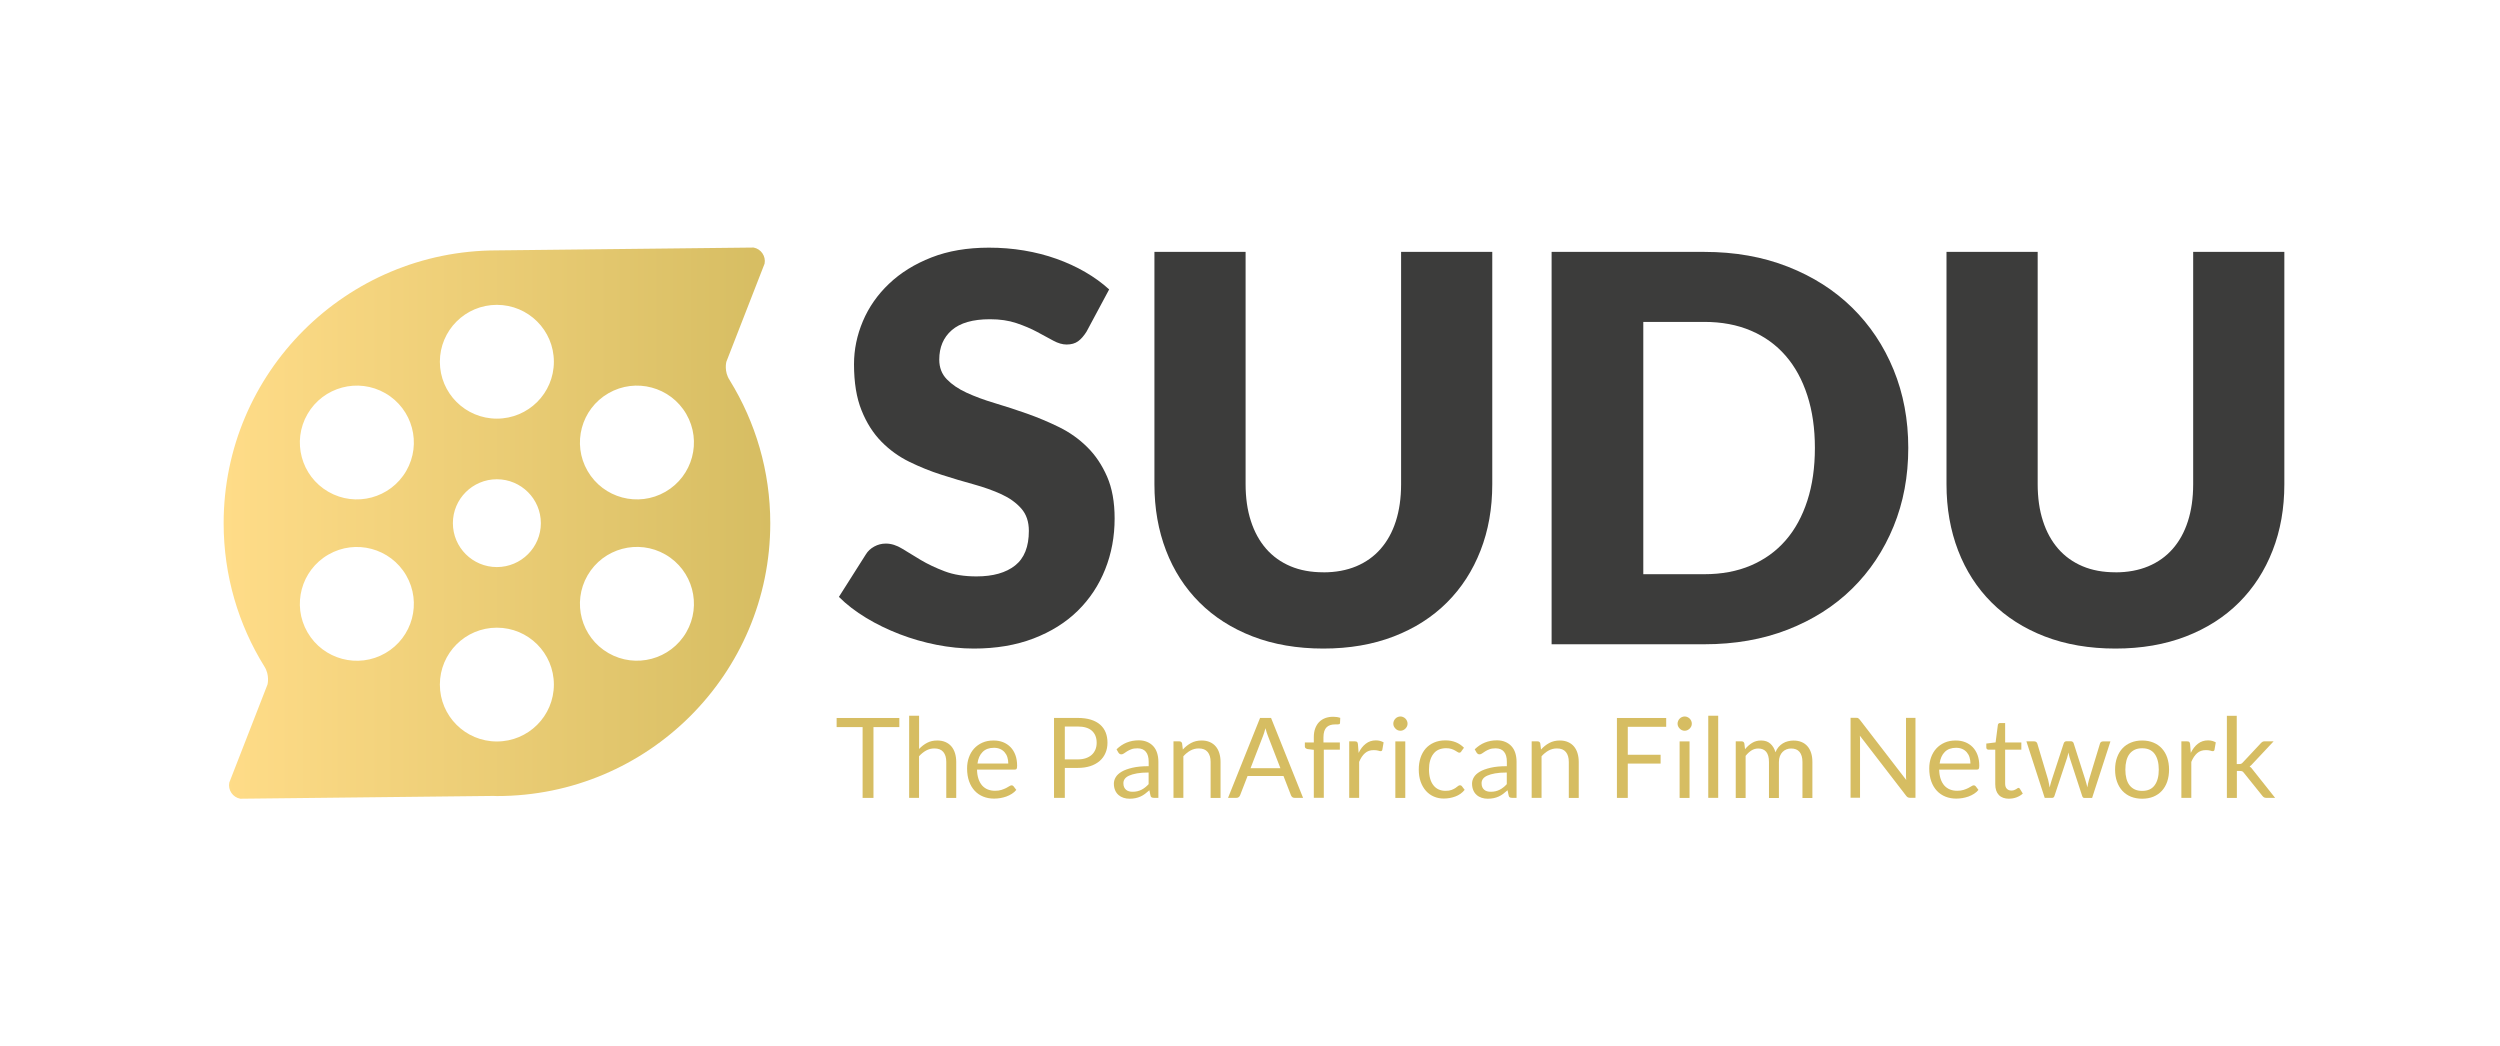 <svg width="313" height="131" viewBox="0 0 313 131" fill="none" xmlns="http://www.w3.org/2000/svg">
<rect width="313" height="131" fill="white"/>
<g clip-path="url(#clip0_754_276)">
<path d="M136.037 41.515C135.702 42.052 135.346 42.459 134.975 42.728C134.604 42.996 134.124 43.134 133.542 43.134C133.025 43.134 132.465 42.974 131.868 42.648C131.272 42.321 130.595 41.958 129.839 41.551C129.082 41.145 128.224 40.782 127.256 40.455C126.288 40.128 125.183 39.968 123.946 39.968C121.807 39.968 120.214 40.426 119.166 41.333C118.118 42.241 117.595 43.475 117.595 45.022C117.595 46.01 117.907 46.83 118.54 47.484C119.173 48.138 119.995 48.697 121.021 49.169C122.047 49.641 123.218 50.076 124.535 50.468C125.852 50.861 127.198 51.296 128.573 51.783C129.948 52.269 131.294 52.836 132.611 53.482C133.927 54.128 135.099 54.963 136.124 55.98C137.15 56.989 137.972 58.224 138.605 59.669C139.238 61.121 139.551 62.864 139.551 64.912C139.551 67.185 139.158 69.305 138.365 71.288C137.579 73.263 136.437 74.991 134.939 76.465C133.44 77.939 131.592 79.094 129.402 79.936C127.205 80.778 124.71 81.2 121.923 81.2C120.395 81.2 118.831 81.04 117.245 80.728C115.659 80.415 114.124 79.972 112.633 79.399C111.149 78.825 109.752 78.15 108.442 77.358C107.133 76.567 105.998 75.695 105.03 74.73L108.406 69.407C108.653 69 109.003 68.673 109.454 68.427C109.905 68.18 110.385 68.056 110.909 68.056C111.585 68.056 112.269 68.274 112.953 68.695C113.637 69.124 114.415 69.596 115.281 70.111C116.147 70.627 117.143 71.099 118.271 71.527C119.399 71.956 120.723 72.166 122.258 72.166C124.331 72.166 125.939 71.709 127.089 70.801C128.238 69.893 128.813 68.448 128.813 66.466C128.813 65.319 128.5 64.389 127.867 63.67C127.234 62.951 126.412 62.356 125.386 61.884C124.36 61.412 123.196 60.998 121.887 60.635C120.585 60.279 119.239 59.88 117.871 59.437C116.496 59.001 115.157 58.456 113.848 57.817C112.546 57.178 111.374 56.336 110.348 55.29C109.323 54.245 108.493 52.945 107.868 51.383C107.235 49.822 106.922 47.891 106.922 45.603C106.922 43.759 107.293 41.965 108.035 40.208C108.777 38.458 109.868 36.889 111.309 35.524C112.749 34.152 114.517 33.055 116.612 32.234C118.708 31.414 121.101 31.007 123.808 31.007C125.314 31.007 126.783 31.123 128.216 31.363C129.642 31.603 131.003 31.951 132.283 32.409C133.564 32.866 134.764 33.418 135.877 34.065C136.99 34.711 137.987 35.43 138.867 36.236L136.03 41.529L136.037 41.515Z" fill="#3C3C3B"/>
<path d="M165.69 71.658C167.218 71.658 168.586 71.404 169.794 70.903C171.001 70.394 172.02 69.675 172.849 68.724C173.679 67.78 174.319 66.626 174.755 65.268C175.192 63.91 175.417 62.363 175.417 60.635V31.537H186.832V60.635C186.832 63.648 186.345 66.415 185.363 68.927C184.38 71.447 182.984 73.611 181.157 75.434C179.331 77.257 177.112 78.673 174.501 79.682C171.889 80.691 168.95 81.2 165.683 81.2C162.417 81.2 159.448 80.691 156.837 79.682C154.225 78.673 152.006 77.257 150.18 75.434C148.354 73.611 146.957 71.447 145.989 68.927C145.022 66.408 144.534 63.648 144.534 60.635V31.537H155.949V60.598C155.949 62.327 156.167 63.873 156.611 65.231C157.048 66.589 157.688 67.751 158.517 68.702C159.354 69.661 160.372 70.387 161.573 70.895C162.773 71.404 164.148 71.651 165.676 71.651L165.69 71.658Z" fill="#3C3C3B"/>
<path d="M238.916 56.082C238.916 59.633 238.305 62.908 237.075 65.907C235.846 68.906 234.122 71.505 231.888 73.698C229.662 75.891 226.97 77.598 223.834 78.825C220.691 80.052 217.207 80.662 213.38 80.662H194.261V31.537H213.38C217.207 31.537 220.691 32.155 223.834 33.389C226.977 34.623 229.662 36.33 231.888 38.516C234.114 40.702 235.846 43.287 237.075 46.286C238.305 49.285 238.916 52.553 238.916 56.082ZM227.225 56.082C227.225 53.656 226.912 51.463 226.279 49.51C225.646 47.556 224.744 45.894 223.558 44.536C222.379 43.178 220.932 42.132 219.215 41.399C217.498 40.665 215.555 40.302 213.373 40.302H205.741V71.89H213.373C215.555 71.89 217.505 71.527 219.215 70.794C220.924 70.06 222.372 69.022 223.558 67.657C224.744 66.299 225.646 64.636 226.279 62.682C226.912 60.729 227.225 58.522 227.225 56.074V56.082Z" fill="#3C3C3B"/>
<path d="M264.858 71.658C266.386 71.658 267.754 71.404 268.962 70.903C270.169 70.394 271.188 69.675 272.017 68.724C272.847 67.78 273.487 66.626 273.923 65.268C274.36 63.91 274.585 62.363 274.585 60.635V31.537H286V60.635C286 63.648 285.513 66.415 284.53 68.927C283.548 71.447 282.152 73.611 280.325 75.434C278.499 77.257 276.28 78.673 273.669 79.682C271.057 80.691 268.118 81.2 264.851 81.2C261.585 81.2 258.616 80.691 256.004 79.682C253.393 78.673 251.174 77.257 249.348 75.434C247.522 73.611 246.125 71.447 245.157 68.927C244.19 66.408 243.702 63.648 243.702 60.635V31.537H255.117V60.598C255.117 62.327 255.335 63.873 255.779 65.231C256.215 66.589 256.856 67.751 257.685 68.702C258.522 69.661 259.54 70.387 260.741 70.895C261.941 71.404 263.316 71.651 264.844 71.651L264.858 71.658Z" fill="#3C3C3B"/>
<path d="M112.596 89.892V91.032H109.359V99.898H107.998V91.032H104.746V89.892H112.596Z" fill="#D6BD62"/>
<path d="M113.826 99.891V89.609H115.07V93.77C115.375 93.45 115.71 93.189 116.074 93C116.445 92.804 116.867 92.709 117.347 92.709C117.732 92.709 118.074 92.775 118.373 92.905C118.671 93.036 118.918 93.218 119.115 93.45C119.311 93.682 119.464 93.966 119.566 94.3C119.668 94.634 119.719 94.997 119.719 95.396V99.898H118.474V95.396C118.474 94.859 118.351 94.445 118.103 94.147C117.856 93.849 117.485 93.704 116.983 93.704C116.612 93.704 116.27 93.791 115.95 93.966C115.63 94.14 115.339 94.379 115.062 94.684V99.891H113.818H113.826Z" fill="#D6BD62"/>
<path d="M124.411 92.71C124.833 92.71 125.226 92.782 125.582 92.92C125.939 93.065 126.252 93.269 126.514 93.537C126.776 93.806 126.979 94.133 127.125 94.525C127.27 94.917 127.343 95.367 127.343 95.868C127.343 96.064 127.321 96.195 127.278 96.26C127.234 96.326 127.154 96.355 127.037 96.355H122.323C122.33 96.798 122.396 97.19 122.505 97.517C122.614 97.843 122.767 98.119 122.963 98.344C123.16 98.562 123.393 98.729 123.662 98.838C123.931 98.947 124.237 99.005 124.571 99.005C124.884 99.005 125.153 98.969 125.379 98.896C125.604 98.824 125.801 98.744 125.961 98.664C126.121 98.577 126.259 98.504 126.368 98.432C126.477 98.359 126.572 98.323 126.652 98.323C126.754 98.323 126.834 98.366 126.892 98.439L127.241 98.896C127.088 99.085 126.907 99.245 126.688 99.383C126.477 99.521 126.244 99.63 125.997 99.724C125.75 99.811 125.495 99.877 125.241 99.92C124.979 99.964 124.717 99.986 124.462 99.986C123.975 99.986 123.524 99.906 123.109 99.739C122.694 99.572 122.338 99.332 122.039 99.013C121.741 98.693 121.501 98.301 121.334 97.829C121.166 97.357 121.079 96.82 121.079 96.21C121.079 95.716 121.152 95.258 121.305 94.83C121.457 94.401 121.676 94.031 121.959 93.719C122.243 93.407 122.592 93.16 123 92.978C123.407 92.797 123.873 92.71 124.382 92.71H124.411ZM124.44 93.624C123.836 93.624 123.364 93.799 123.022 94.147C122.672 94.496 122.461 94.975 122.381 95.592H126.237C126.237 95.302 126.194 95.04 126.121 94.801C126.048 94.561 125.924 94.351 125.772 94.176C125.619 94.002 125.43 93.864 125.211 93.77C124.993 93.675 124.739 93.624 124.455 93.624H124.44Z" fill="#D6BD62"/>
<path d="M133.316 96.151V99.891H131.963V89.885H134.924C135.557 89.885 136.11 89.957 136.575 90.102C137.041 90.248 137.434 90.458 137.739 90.727C138.045 90.996 138.278 91.322 138.431 91.707C138.583 92.092 138.656 92.513 138.656 92.985C138.656 93.457 138.576 93.878 138.409 94.263C138.249 94.648 138.009 94.982 137.696 95.258C137.383 95.534 136.99 95.752 136.524 95.912C136.059 96.064 135.528 96.144 134.924 96.144H133.316V96.151ZM133.316 95.077H134.924C135.309 95.077 135.651 95.026 135.95 94.924C136.248 94.822 136.495 94.677 136.692 94.496C136.895 94.314 137.041 94.089 137.15 93.835C137.252 93.581 137.303 93.297 137.303 92.993C137.303 92.353 137.106 91.86 136.714 91.497C136.321 91.141 135.724 90.959 134.924 90.959H133.316V95.077Z" fill="#D6BD62"/>
<path d="M145.029 99.891H144.476C144.352 99.891 144.258 99.869 144.185 99.833C144.112 99.797 144.061 99.717 144.039 99.593L143.901 98.94C143.712 99.107 143.53 99.259 143.356 99.39C143.181 99.521 142.992 99.637 142.795 99.724C142.599 99.811 142.388 99.884 142.17 99.927C141.951 99.971 141.704 100 141.435 100C141.166 100 140.904 99.964 140.664 99.884C140.424 99.804 140.213 99.688 140.038 99.535C139.863 99.383 139.718 99.187 139.616 98.947C139.514 98.707 139.456 98.431 139.456 98.112C139.456 97.829 139.536 97.56 139.689 97.306C139.842 97.044 140.089 96.819 140.431 96.616C140.773 96.413 141.224 96.253 141.777 96.122C142.33 95.992 143.006 95.926 143.814 95.926V95.374C143.814 94.822 143.697 94.401 143.457 94.118C143.225 93.835 142.875 93.69 142.41 93.69C142.104 93.69 141.85 93.726 141.646 93.806C141.442 93.886 141.26 93.966 141.108 94.067C140.955 94.169 140.824 94.249 140.715 94.329C140.606 94.409 140.496 94.445 140.387 94.445C140.3 94.445 140.227 94.423 140.169 94.379C140.111 94.336 140.06 94.278 140.016 94.212L139.791 93.813C140.184 93.436 140.606 93.152 141.057 92.971C141.508 92.789 142.01 92.688 142.563 92.688C142.955 92.688 143.312 92.753 143.617 92.884C143.923 93.014 144.185 93.196 144.396 93.428C144.607 93.661 144.767 93.944 144.869 94.27C144.971 94.597 145.029 94.96 145.029 95.36V99.884V99.891ZM141.799 99.129C142.017 99.129 142.221 99.107 142.403 99.063C142.584 99.02 142.759 98.954 142.919 98.874C143.079 98.794 143.232 98.693 143.377 98.577C143.523 98.46 143.668 98.33 143.807 98.177V96.718C143.232 96.718 142.744 96.754 142.344 96.827C141.944 96.899 141.617 96.994 141.362 97.11C141.108 97.226 140.926 97.364 140.817 97.524C140.7 97.683 140.649 97.858 140.649 98.061C140.649 98.264 140.678 98.41 140.736 98.548C140.795 98.686 140.882 98.794 140.984 98.882C141.086 98.969 141.209 99.034 141.348 99.07C141.486 99.114 141.639 99.129 141.806 99.129H141.799Z" fill="#D6BD62"/>
<path d="M146.92 99.891V92.818H147.662C147.837 92.818 147.953 92.906 147.997 93.073L148.092 93.842C148.397 93.501 148.746 93.225 149.125 93.022C149.503 92.818 149.947 92.71 150.442 92.71C150.827 92.71 151.169 92.775 151.467 92.906C151.766 93.036 152.013 93.218 152.209 93.45C152.406 93.683 152.559 93.966 152.66 94.3C152.762 94.634 152.813 94.997 152.813 95.396V99.898H151.569V95.396C151.569 94.859 151.446 94.445 151.198 94.147C150.951 93.85 150.58 93.704 150.078 93.704C149.707 93.704 149.365 93.791 149.045 93.966C148.725 94.14 148.434 94.38 148.157 94.685V99.891H146.913H146.92Z" fill="#D6BD62"/>
<path d="M163.137 99.891H162.089C161.966 99.891 161.871 99.862 161.798 99.804C161.726 99.746 161.667 99.666 161.631 99.572L160.692 97.153H156.196L155.258 99.572C155.229 99.651 155.171 99.731 155.091 99.797C155.011 99.862 154.916 99.891 154.8 99.891H153.752L157.761 89.885H159.136L163.144 99.891H163.137ZM156.567 96.18H160.307L158.735 92.114C158.634 91.86 158.532 91.547 158.437 91.17C158.386 91.359 158.335 91.533 158.284 91.7C158.233 91.86 158.19 91.998 158.139 92.121L156.567 96.18Z" fill="#D6BD62"/>
<path d="M164.49 99.891V93.878L163.704 93.784C163.609 93.762 163.529 93.726 163.464 93.675C163.398 93.624 163.369 93.552 163.369 93.465V92.956H164.49V92.274C164.49 91.867 164.548 91.511 164.664 91.199C164.781 90.887 164.941 90.618 165.152 90.4C165.363 90.182 165.617 90.022 165.915 89.906C166.214 89.797 166.548 89.739 166.919 89.739C167.24 89.739 167.531 89.783 167.8 89.877L167.771 90.502C167.771 90.596 167.727 90.654 167.654 90.669C167.581 90.691 167.472 90.698 167.341 90.698H167.123C166.905 90.698 166.716 90.727 166.541 90.785C166.367 90.843 166.214 90.93 166.09 91.054C165.966 91.177 165.865 91.344 165.799 91.547C165.734 91.751 165.697 92.005 165.697 92.31V92.956H167.749V93.857H165.741V99.884H164.49V99.891Z" fill="#D6BD62"/>
<path d="M168.921 99.891V92.818H169.634C169.772 92.818 169.859 92.84 169.91 92.898C169.961 92.949 169.998 93.036 170.012 93.16L170.099 94.263C170.34 93.769 170.638 93.385 171.002 93.109C171.358 92.833 171.773 92.695 172.253 92.695C172.449 92.695 172.624 92.717 172.784 92.76C172.944 92.804 173.09 92.869 173.228 92.942L173.068 93.871C173.039 93.987 172.966 94.046 172.85 94.046C172.784 94.046 172.682 94.024 172.551 93.98C172.413 93.937 172.224 93.915 171.984 93.915C171.547 93.915 171.191 94.038 170.9 94.292C170.609 94.546 170.361 94.91 170.165 95.389V99.891H168.921Z" fill="#D6BD62"/>
<path d="M176.225 90.604C176.225 90.727 176.203 90.836 176.152 90.945C176.101 91.046 176.036 91.141 175.956 91.221C175.876 91.301 175.781 91.366 175.672 91.417C175.563 91.468 175.454 91.49 175.33 91.49C175.206 91.49 175.097 91.468 174.988 91.417C174.886 91.373 174.792 91.308 174.712 91.221C174.632 91.141 174.566 91.046 174.515 90.945C174.464 90.843 174.442 90.727 174.442 90.604C174.442 90.48 174.464 90.371 174.515 90.255C174.566 90.139 174.624 90.052 174.712 89.965C174.799 89.877 174.886 89.819 174.988 89.776C175.09 89.732 175.206 89.703 175.33 89.703C175.454 89.703 175.563 89.725 175.672 89.776C175.781 89.827 175.876 89.885 175.956 89.965C176.036 90.044 176.101 90.139 176.152 90.255C176.203 90.364 176.225 90.48 176.225 90.604ZM175.941 92.826V99.898H174.697V92.826H175.941Z" fill="#D6BD62"/>
<path d="M182.969 94.075C182.933 94.125 182.896 94.169 182.86 94.191C182.823 94.22 182.772 94.234 182.7 94.234C182.627 94.234 182.554 94.205 182.474 94.147C182.394 94.089 182.292 94.024 182.161 93.958C182.038 93.886 181.885 93.82 181.703 93.762C181.521 93.704 181.303 93.675 181.041 93.675C180.699 93.675 180.393 93.74 180.124 93.857C179.855 93.973 179.637 94.154 179.455 94.394C179.273 94.626 179.142 94.91 179.048 95.236C178.953 95.563 178.909 95.933 178.909 96.347C178.909 96.761 178.96 97.153 179.055 97.487C179.149 97.822 179.288 98.097 179.47 98.323C179.644 98.548 179.862 98.722 180.117 98.838C180.372 98.954 180.655 99.012 180.975 99.012C181.296 99.012 181.528 98.976 181.725 98.903C181.921 98.831 182.081 98.751 182.212 98.664C182.343 98.577 182.452 98.497 182.532 98.424C182.612 98.352 182.7 98.315 182.787 98.315C182.896 98.315 182.976 98.359 183.027 98.431L183.376 98.889C183.071 99.267 182.685 99.543 182.22 99.717C181.754 99.891 181.274 99.978 180.757 99.978C180.313 99.978 179.906 99.898 179.52 99.731C179.142 99.572 178.815 99.332 178.531 99.02C178.255 98.707 178.029 98.33 177.869 97.88C177.709 97.429 177.629 96.914 177.629 96.34C177.629 95.817 177.702 95.331 177.847 94.881C177.993 94.43 178.211 94.046 178.487 93.726C178.771 93.406 179.12 93.152 179.535 92.971C179.95 92.789 180.423 92.695 180.961 92.695C181.456 92.695 181.892 92.775 182.278 92.934C182.663 93.094 182.998 93.319 183.289 93.617L182.962 94.06L182.969 94.075Z" fill="#D6BD62"/>
<path d="M189.873 99.891H189.32C189.196 99.891 189.101 99.869 189.029 99.833C188.956 99.797 188.905 99.717 188.883 99.593L188.745 98.94C188.556 99.107 188.374 99.259 188.199 99.39C188.025 99.521 187.836 99.637 187.639 99.724C187.443 99.811 187.232 99.884 187.013 99.927C186.795 99.971 186.548 100 186.279 100C186.009 100 185.748 99.964 185.507 99.884C185.267 99.804 185.056 99.688 184.882 99.535C184.707 99.383 184.562 99.187 184.46 98.947C184.358 98.707 184.3 98.431 184.3 98.112C184.3 97.829 184.38 97.56 184.533 97.306C184.685 97.044 184.933 96.819 185.275 96.616C185.617 96.413 186.068 96.253 186.621 96.122C187.174 95.992 187.85 95.926 188.658 95.926V95.374C188.658 94.822 188.541 94.401 188.301 94.118C188.068 93.835 187.719 93.69 187.254 93.69C186.948 93.69 186.693 93.726 186.49 93.806C186.286 93.886 186.104 93.966 185.951 94.067C185.798 94.169 185.668 94.249 185.558 94.329C185.449 94.409 185.34 94.445 185.231 94.445C185.144 94.445 185.071 94.423 185.013 94.379C184.955 94.336 184.904 94.278 184.86 94.212L184.634 93.813C185.027 93.436 185.449 93.152 185.9 92.971C186.351 92.789 186.853 92.688 187.406 92.688C187.799 92.688 188.156 92.753 188.461 92.884C188.767 93.014 189.029 93.196 189.24 93.428C189.451 93.661 189.611 93.944 189.713 94.27C189.814 94.597 189.873 94.96 189.873 95.36V99.884V99.891ZM186.642 99.129C186.861 99.129 187.064 99.107 187.246 99.063C187.428 99.02 187.603 98.954 187.763 98.874C187.923 98.794 188.076 98.693 188.221 98.577C188.367 98.46 188.512 98.33 188.65 98.177V96.718C188.076 96.718 187.588 96.754 187.188 96.827C186.788 96.899 186.461 96.994 186.206 97.11C185.951 97.226 185.769 97.364 185.66 97.524C185.544 97.683 185.493 97.858 185.493 98.061C185.493 98.264 185.522 98.41 185.58 98.548C185.638 98.686 185.726 98.794 185.828 98.882C185.929 98.969 186.053 99.034 186.191 99.07C186.33 99.114 186.482 99.129 186.65 99.129H186.642Z" fill="#D6BD62"/>
<path d="M191.765 99.891V92.818H192.507C192.682 92.818 192.798 92.906 192.842 93.073L192.936 93.842C193.242 93.501 193.591 93.225 193.969 93.022C194.348 92.818 194.792 92.71 195.286 92.71C195.672 92.71 196.014 92.775 196.312 92.906C196.61 93.036 196.858 93.218 197.054 93.45C197.251 93.683 197.403 93.966 197.505 94.3C197.607 94.634 197.658 94.997 197.658 95.396V99.898H196.414V95.396C196.414 94.859 196.29 94.445 196.043 94.147C195.796 93.85 195.425 93.704 194.923 93.704C194.551 93.704 194.21 93.791 193.889 93.966C193.569 94.14 193.278 94.38 193.002 94.685V99.891H191.758H191.765Z" fill="#D6BD62"/>
<path d="M208.607 89.892V90.996H203.798V94.496H207.908V95.6H203.798V99.898H202.438V89.892H208.614H208.607Z" fill="#D6BD62"/>
<path d="M211.815 90.604C211.815 90.727 211.793 90.836 211.742 90.945C211.691 91.046 211.625 91.141 211.545 91.221C211.465 91.301 211.371 91.366 211.262 91.417C211.153 91.468 211.043 91.49 210.92 91.49C210.796 91.49 210.687 91.468 210.578 91.417C210.476 91.373 210.381 91.308 210.301 91.221C210.221 91.141 210.156 91.046 210.105 90.945C210.054 90.843 210.032 90.727 210.032 90.604C210.032 90.48 210.054 90.371 210.105 90.255C210.156 90.139 210.214 90.052 210.301 89.965C210.389 89.877 210.476 89.819 210.578 89.776C210.68 89.732 210.796 89.703 210.92 89.703C211.043 89.703 211.153 89.725 211.262 89.776C211.371 89.827 211.465 89.885 211.545 89.965C211.625 90.044 211.691 90.139 211.742 90.255C211.793 90.364 211.815 90.48 211.815 90.604ZM211.531 92.826V99.898H210.287V92.826H211.531Z" fill="#D6BD62"/>
<path d="M215.118 89.609V99.891H213.874V89.609H215.118Z" fill="#D6BD62"/>
<path d="M217.315 99.891V92.818H218.057C218.232 92.818 218.348 92.906 218.392 93.073L218.479 93.799C218.741 93.479 219.032 93.218 219.359 93.014C219.687 92.811 220.058 92.71 220.487 92.71C220.967 92.71 221.353 92.84 221.651 93.109C221.949 93.377 222.16 93.733 222.291 94.184C222.386 93.929 222.517 93.704 222.677 93.523C222.837 93.341 223.019 93.181 223.215 93.065C223.419 92.942 223.63 92.855 223.855 92.804C224.081 92.746 224.314 92.717 224.546 92.717C224.917 92.717 225.252 92.775 225.543 92.898C225.834 93.014 226.081 93.189 226.285 93.421C226.489 93.646 226.642 93.929 226.751 94.263C226.86 94.597 226.911 94.975 226.911 95.403V99.906H225.667V95.403C225.667 94.852 225.543 94.43 225.303 94.14C225.063 93.85 224.706 93.712 224.248 93.712C224.044 93.712 223.848 93.748 223.666 93.82C223.484 93.893 223.317 93.995 223.179 94.14C223.04 94.278 222.931 94.452 222.844 94.67C222.764 94.881 222.72 95.128 222.72 95.403V99.906H221.476V95.403C221.476 94.837 221.36 94.416 221.134 94.133C220.909 93.857 220.574 93.712 220.138 93.712C219.832 93.712 219.541 93.791 219.279 93.959C219.017 94.126 218.777 94.351 218.552 94.634V99.906H217.308L217.315 99.891Z" fill="#D6BD62"/>
<path d="M232.658 89.936C232.716 89.965 232.782 90.03 232.854 90.117L238.66 97.655C238.645 97.531 238.638 97.415 238.631 97.299C238.631 97.183 238.631 97.074 238.631 96.965V89.877H239.817V99.884H239.133C239.024 99.884 238.937 99.862 238.864 99.826C238.791 99.79 238.718 99.724 238.653 99.637L232.854 92.107C232.862 92.223 232.869 92.339 232.876 92.448C232.876 92.557 232.876 92.659 232.876 92.753V99.877H231.69V89.87H232.389C232.513 89.87 232.6 89.885 232.658 89.914V89.936Z" fill="#D6BD62"/>
<path d="M244.873 92.71C245.295 92.71 245.688 92.782 246.044 92.92C246.401 93.065 246.714 93.269 246.976 93.537C247.237 93.806 247.441 94.133 247.587 94.525C247.732 94.917 247.805 95.367 247.805 95.868C247.805 96.064 247.783 96.195 247.739 96.26C247.696 96.326 247.616 96.355 247.499 96.355H242.785C242.792 96.798 242.858 97.19 242.967 97.517C243.076 97.843 243.229 98.119 243.425 98.344C243.622 98.562 243.855 98.729 244.124 98.838C244.393 98.947 244.698 99.005 245.033 99.005C245.346 99.005 245.615 98.969 245.841 98.896C246.066 98.824 246.263 98.744 246.423 98.664C246.583 98.577 246.721 98.504 246.83 98.432C246.939 98.359 247.034 98.323 247.114 98.323C247.216 98.323 247.296 98.366 247.354 98.439L247.703 98.896C247.55 99.085 247.368 99.245 247.15 99.383C246.939 99.521 246.706 99.63 246.459 99.724C246.212 99.811 245.957 99.877 245.702 99.92C245.441 99.964 245.179 99.986 244.924 99.986C244.437 99.986 243.985 99.906 243.571 99.739C243.156 99.572 242.8 99.332 242.501 99.013C242.203 98.693 241.963 98.301 241.796 97.829C241.628 97.357 241.541 96.82 241.541 96.21C241.541 95.716 241.614 95.258 241.767 94.83C241.919 94.401 242.138 94.031 242.421 93.719C242.705 93.407 243.054 93.16 243.462 92.978C243.869 92.797 244.335 92.71 244.844 92.71H244.873ZM244.902 93.624C244.298 93.624 243.825 93.799 243.484 94.147C243.134 94.496 242.923 94.975 242.843 95.592H246.699C246.699 95.302 246.655 95.04 246.583 94.801C246.51 94.561 246.386 94.351 246.234 94.176C246.081 94.002 245.892 93.864 245.673 93.77C245.455 93.675 245.2 93.624 244.917 93.624H244.902Z" fill="#D6BD62"/>
<path d="M251.545 100C250.985 100 250.555 99.848 250.257 99.535C249.959 99.223 249.806 98.773 249.806 98.185V93.857H248.955C248.882 93.857 248.817 93.835 248.766 93.791C248.715 93.748 248.686 93.675 248.686 93.588V93.094L249.85 92.949L250.133 90.763C250.141 90.691 250.17 90.633 250.221 90.589C250.272 90.546 250.337 90.524 250.417 90.524H251.043V92.956H253.072V93.857H251.043V98.098C251.043 98.395 251.115 98.613 251.261 98.758C251.406 98.904 251.588 98.976 251.821 98.976C251.952 98.976 252.061 98.962 252.163 98.925C252.258 98.889 252.338 98.853 252.41 98.809C252.483 98.766 252.541 98.729 252.585 98.693C252.636 98.657 252.68 98.642 252.716 98.642C252.781 98.642 252.84 98.678 252.891 98.758L253.254 99.354C253.036 99.557 252.781 99.71 252.476 99.826C252.17 99.942 251.858 99.993 251.537 99.993L251.545 100Z" fill="#D6BD62"/>
<path d="M253.698 92.818H254.68C254.782 92.818 254.87 92.84 254.935 92.898C255 92.949 255.044 93.007 255.066 93.08L256.426 97.633C256.463 97.8 256.499 97.96 256.528 98.119C256.557 98.279 256.586 98.431 256.616 98.591C256.652 98.431 256.696 98.279 256.739 98.119C256.79 97.967 256.834 97.8 256.885 97.633L258.383 93.051C258.405 92.978 258.449 92.92 258.507 92.876C258.565 92.833 258.638 92.804 258.725 92.804H259.264C259.358 92.804 259.431 92.826 259.497 92.876C259.555 92.92 259.598 92.978 259.62 93.051L261.083 97.633C261.133 97.793 261.177 97.952 261.221 98.112C261.264 98.272 261.301 98.424 261.337 98.577C261.359 98.424 261.388 98.264 261.424 98.097C261.461 97.93 261.505 97.778 261.541 97.633L262.923 93.08C262.945 93.007 262.989 92.942 263.054 92.898C263.12 92.847 263.2 92.826 263.287 92.826H264.225L261.934 99.898H260.944C260.821 99.898 260.741 99.818 260.69 99.659L259.126 94.866C259.089 94.757 259.06 94.648 259.038 94.539C259.016 94.43 258.995 94.321 258.965 94.213C258.944 94.321 258.915 94.43 258.893 94.539C258.871 94.648 258.842 94.764 258.805 94.866L257.219 99.651C257.169 99.811 257.074 99.891 256.936 99.891H255.997L253.706 92.818H253.698Z" fill="#D6BD62"/>
<path d="M268.198 92.71C268.714 92.71 269.18 92.797 269.602 92.971C270.024 93.145 270.373 93.385 270.664 93.704C270.955 94.024 271.181 94.401 271.333 94.852C271.486 95.302 271.566 95.803 271.566 96.355C271.566 96.907 271.486 97.415 271.333 97.865C271.181 98.308 270.955 98.693 270.664 99.013C270.373 99.332 270.017 99.572 269.602 99.746C269.187 99.913 268.714 100 268.198 100C267.681 100 267.216 99.913 266.794 99.746C266.379 99.579 266.023 99.332 265.724 99.013C265.433 98.693 265.208 98.315 265.048 97.865C264.888 97.415 264.808 96.914 264.808 96.355C264.808 95.796 264.888 95.302 265.048 94.852C265.208 94.401 265.433 94.017 265.724 93.704C266.015 93.385 266.372 93.145 266.794 92.971C267.216 92.797 267.681 92.71 268.198 92.71ZM268.198 99.02C268.896 99.02 269.42 98.787 269.762 98.315C270.104 97.851 270.279 97.197 270.279 96.355C270.279 95.513 270.104 94.859 269.762 94.387C269.413 93.915 268.896 93.683 268.198 93.683C267.841 93.683 267.536 93.741 267.274 93.864C267.012 93.987 266.794 94.162 266.619 94.387C266.445 94.612 266.314 94.895 266.226 95.229C266.139 95.563 266.095 95.934 266.095 96.355C266.095 96.776 266.139 97.146 266.226 97.48C266.314 97.814 266.445 98.09 266.619 98.315C266.794 98.541 267.012 98.715 267.274 98.838C267.536 98.962 267.841 99.02 268.198 99.02Z" fill="#D6BD62"/>
<path d="M273.108 99.891V92.818H273.821C273.96 92.818 274.047 92.84 274.098 92.898C274.149 92.949 274.185 93.036 274.2 93.16L274.287 94.263C274.527 93.769 274.825 93.385 275.189 93.109C275.546 92.833 275.96 92.695 276.44 92.695C276.637 92.695 276.811 92.717 276.972 92.76C277.132 92.804 277.277 92.869 277.415 92.942L277.255 93.871C277.226 93.987 277.153 94.046 277.037 94.046C276.972 94.046 276.87 94.024 276.739 93.98C276.6 93.937 276.411 93.915 276.171 93.915C275.735 93.915 275.378 94.038 275.087 94.292C274.796 94.546 274.549 94.91 274.352 95.389V99.891H273.108Z" fill="#D6BD62"/>
<path d="M280.041 89.609V95.658H280.362C280.456 95.658 280.529 95.643 280.594 95.621C280.653 95.6 280.725 95.541 280.798 95.462L283.039 93.065C283.112 92.993 283.177 92.927 283.25 92.884C283.323 92.84 283.41 92.811 283.526 92.811H284.661L282.057 95.585C281.991 95.665 281.926 95.73 281.86 95.796C281.795 95.854 281.729 95.912 281.649 95.955C281.729 96.013 281.809 96.079 281.875 96.151C281.94 96.224 282.006 96.304 282.071 96.398L284.843 99.891H283.723C283.621 99.891 283.534 99.869 283.461 99.833C283.388 99.789 283.323 99.731 283.257 99.651L280.929 96.754C280.856 96.66 280.791 96.594 280.718 96.565C280.645 96.536 280.543 96.522 280.405 96.522H280.056V99.898H278.805V89.616H280.056L280.041 89.609Z" fill="#D6BD62"/>
<path d="M91.374 47.636C91.374 47.636 91.374 47.629 91.367 47.614C90.618 46.511 90.938 45.298 90.938 45.298L95.725 33.011C95.907 32.082 95.288 31.167 94.35 30.993L62.215 31.349C43.322 31.356 28 46.649 28 65.507C28 72.079 29.862 78.222 33.093 83.429C33.798 84.525 33.493 85.695 33.493 85.695L28.706 97.981C28.524 98.911 29.142 99.826 30.081 100L61.779 99.651C61.924 99.651 62.07 99.666 62.222 99.666C81.123 99.666 96.438 84.373 96.438 65.514C96.438 58.957 94.582 52.843 91.381 47.644L91.374 47.636ZM76.176 49.234C79.588 47.266 83.954 48.435 85.925 51.841C87.897 55.246 86.725 59.603 83.313 61.571C79.901 63.539 75.536 62.37 73.564 58.965C71.593 55.559 72.764 51.202 76.176 49.234ZM38.498 51.841C40.47 48.435 44.835 47.266 48.247 49.234C51.659 51.202 52.83 55.559 50.859 58.965C48.887 62.37 44.522 63.539 41.11 61.571C37.698 59.603 36.526 55.246 38.498 51.841ZM41.11 69.436C44.522 67.468 48.887 68.637 50.859 72.043C52.83 75.448 51.659 79.805 48.247 81.773C44.835 83.741 40.47 82.572 38.498 79.166C36.526 75.761 37.698 71.404 41.11 69.436ZM62.208 92.833C58.265 92.833 55.071 89.645 55.071 85.709C55.071 81.773 58.265 78.585 62.208 78.585C66.151 78.585 69.345 81.773 69.345 85.709C69.345 89.645 66.151 92.833 62.208 92.833ZM56.701 65.5C56.701 62.465 59.167 60.003 62.208 60.003C65.249 60.003 67.715 62.465 67.715 65.5C67.715 68.535 65.249 70.997 62.208 70.997C59.167 70.997 56.701 68.535 56.701 65.5ZM62.208 52.414C58.265 52.414 55.071 49.227 55.071 45.291C55.071 41.355 58.265 38.167 62.208 38.167C66.151 38.167 69.345 41.355 69.345 45.291C69.345 49.227 66.151 52.414 62.208 52.414ZM85.925 79.159C83.954 82.565 79.588 83.734 76.176 81.766C72.764 79.798 71.593 75.441 73.564 72.035C75.536 68.63 79.901 67.461 83.313 69.428C86.725 71.396 87.897 75.753 85.925 79.159Z" fill="url(#paint0_linear_754_276)"/>
</g>
<defs>
<linearGradient id="paint0_linear_754_276" x1="28" y1="65.5" x2="96.43" y2="65.5" gradientUnits="userSpaceOnUse">
<stop stop-color="#FFDC88"/>
<stop offset="1" stop-color="#D6BD62"/>
</linearGradient>
<clipPath id="clip0_754_276">
<rect width="258" height="69" fill="white" transform="translate(28 31)"/>
</clipPath>
</defs>
</svg>

